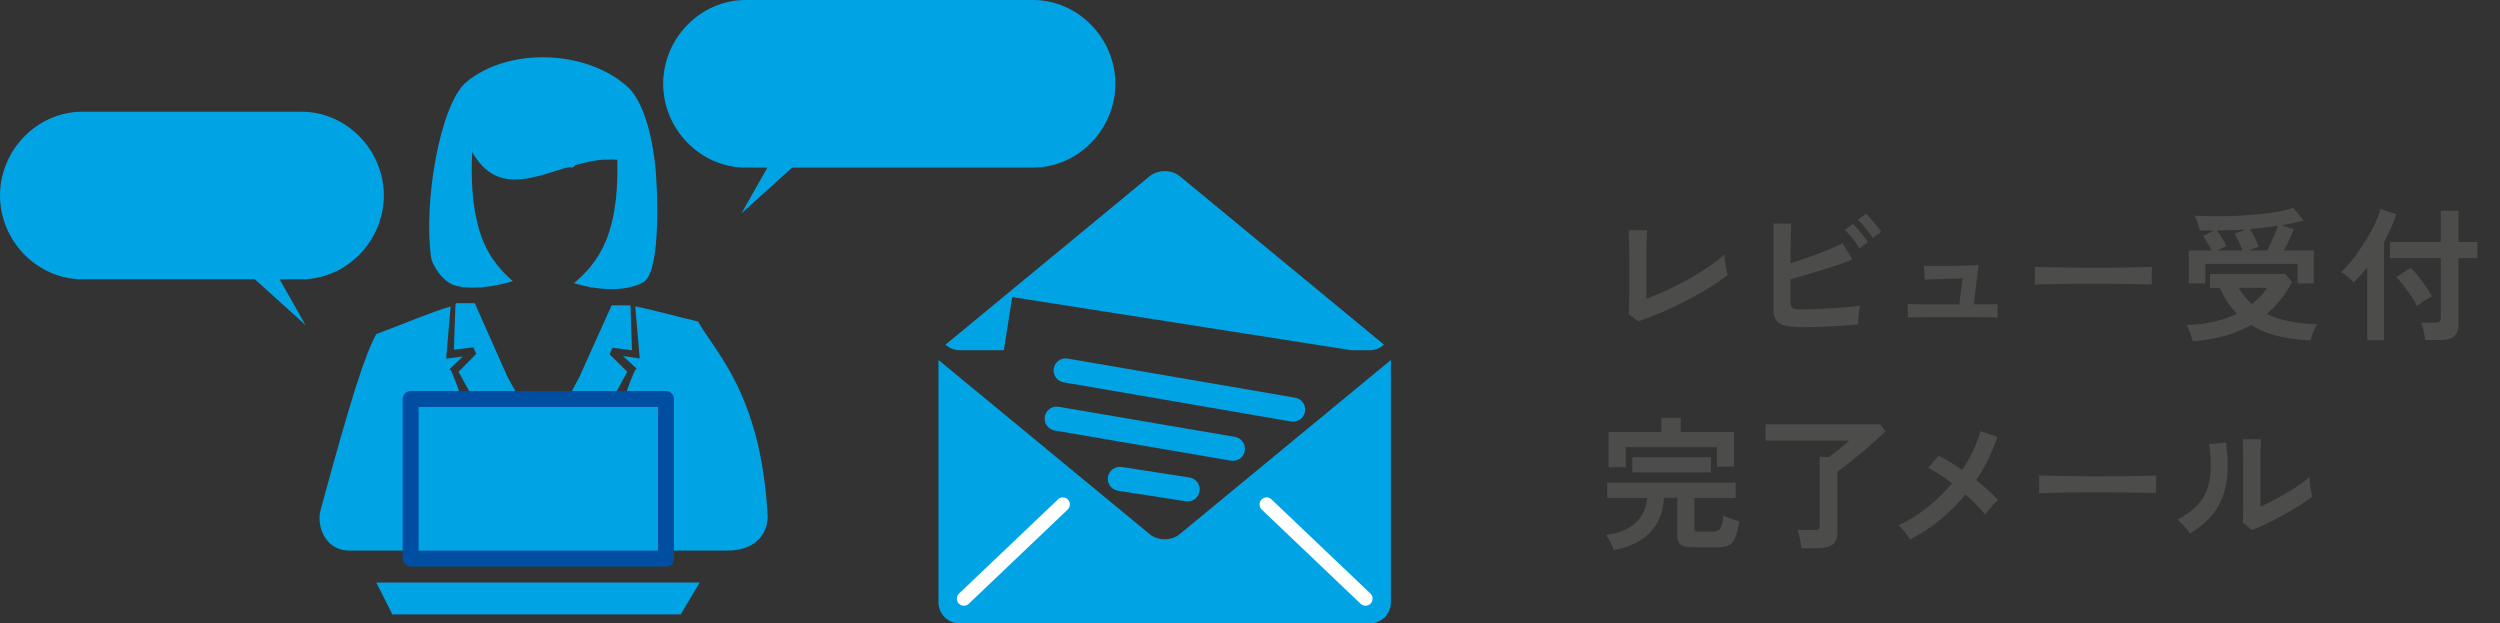 <?xml version="1.0" encoding="UTF-8"?>
<svg id="design" xmlns="http://www.w3.org/2000/svg" width="313.3" height="78.13" viewBox="0 0 313.3 78.13">
  <rect x="0" y="0" width="313.3" height="78.13" fill="#333333" stroke="none"/>
  <g>
    <path d="m147.84,66.94l26.47-21.83v30.36c0,1.47-1.19,2.66-2.66,2.66h-51.38c-1.46,0-2.66-1.19-2.66-2.66v-30.36l26.47,21.83c1.03.86,2.72.86,3.76,0Z" style="fill: #00a4e5;"/>
    <path d="m133.84,62.61c-.34-.36-.9-.37-1.25-.03l-12.4,11.8c-.36.35-.37.9-.03,1.26.17.18.41.27.64.27.22,0,.43-.08.6-.24l12.4-11.81c.35-.34.37-.9.03-1.25Z" style="fill: #fff;"/>
    <path d="m158.12,63.86l12.4,11.81c.17.16.39.24.61.24s.47-.09.64-.27c.33-.36.32-.91-.03-1.26l-12.4-11.8c-.35-.34-.91-.33-1.25.03-.34.35-.32.91.03,1.25Z" style="fill: #fff;"/>
    <path d="m133.81,44.94l28.5,4.9c.82.14,1.37.92,1.23,1.75-.13.74-.76,1.25-1.49,1.25-.09,0-.17,0-.26-.02l-28.5-4.91c-.83-.14-1.37-.92-1.23-1.74.14-.82.91-1.38,1.74-1.23Z" style="fill: #00a4e5;"/>
    <path d="m130.93,52.21c.14-.82.92-1.37,1.75-1.23l22.08,3.77c.82.14,1.37.92,1.24,1.75-.12.74-.77,1.25-1.49,1.25-.08,0-.17,0-.25-.02l-22.08-3.78c-.83-.14-1.38-.92-1.24-1.74Z" style="fill: #00a4e5;"/>
    <path d="m149.07,59.84c.82.13,1.39.9,1.26,1.72-.12.75-.76,1.28-1.49,1.28-.08,0-.15,0-.24-.02l-8.49-1.32c-.82-.13-1.39-.9-1.26-1.72.13-.82.9-1.38,1.72-1.26l8.49,1.32Z" style="fill: #00a4e5;"/>
    <path d="m147.84,22.08c-1.04-.85-2.72-.85-3.76,0l-25.59,21.11c.48.43,1.09.7,1.78.7h5.53l1.05-6.66,42.5,6.66h2.31c.68,0,1.31-.27,1.78-.7l-25.59-21.11Z" style="fill: #00a4e5;"/>
  </g>
  <g>
    <path d="m205.28,40.27l-1.17-.9c.01-.14.02-.41.04-.81.01-.4.02-.87.03-1.42,0-.55,0-1.15,0-1.79v-1.9c0-.7,0-1.35,0-1.97,0-.62-.01-1.16-.03-1.62-.01-.46-.02-.79-.04-1h2.3c-.02.22-.04.56-.05,1.04-.01.48-.02,1.02-.03,1.62,0,.6,0,1.21,0,1.82v4.1c.83-.31,1.71-.69,2.65-1.12.94-.44,1.86-.91,2.76-1.42.91-.51,1.74-1.02,2.49-1.54.76-.52,1.37-1.01,1.85-1.48.01.2.04.48.09.82s.11.67.17,1c.07.32.12.57.17.74-.48.4-1.06.81-1.74,1.25-.68.44-1.42.88-2.22,1.32-.8.44-1.63.87-2.47,1.29s-1.68.79-2.5,1.12c-.82.34-1.59.62-2.29.85Z" style="fill: #4c4c4a;"/>
    <path d="m226.03,41.01c-.96,0-1.72-.06-2.27-.19-.55-.12-.94-.36-1.17-.69-.23-.34-.34-.83-.34-1.48v-10.64h2.23c-.01.29-.03.69-.04,1.21-.02.52-.03,1.11-.04,1.76,0,.65,0,1.32,0,2.01.72-.23,1.48-.49,2.29-.77.81-.29,1.59-.58,2.34-.88.75-.3,1.38-.58,1.9-.85l1.19,2.02c-.5.22-1.08.44-1.72.66-.64.22-1.32.44-2.03.66-.71.22-1.4.42-2.09.62-.68.2-1.31.38-1.89.55v2.81c0,.28.03.48.1.62.07.14.2.23.41.28s.5.07.9.07c.52,0,1.1-.01,1.75-.04.65-.02,1.31-.06,2-.1.68-.04,1.34-.09,1.96-.15s1.16-.13,1.62-.2c-.06.22-.11.48-.15.78s-.07.61-.09.9c-.02.29-.03.53-.03.69-.64.06-1.36.12-2.16.17-.8.05-1.61.1-2.43.13-.82.03-1.56.04-2.23.04Zm6.98-9.9c-.22-.38-.5-.8-.86-1.24-.36-.44-.68-.8-.97-1.06l1.03-.74c.17.16.38.38.62.66.25.28.49.57.72.87.23.3.41.55.53.76l-1.06.76Zm1.67-1.29c-.14-.25-.32-.52-.54-.8-.22-.28-.44-.56-.67-.82-.23-.26-.45-.48-.64-.65l1.01-.76c.18.16.39.38.64.66.25.28.49.57.72.86.23.29.42.54.55.75l-1.06.76Z" style="fill: #4c4c4a;"/>
    <path d="m239.08,39.79v-1.69c.18.01.47.02.88.03s.88.01,1.42.02,1.11,0,1.71,0h2.45l.41-3.26c-.37.01-.8.02-1.29.04s-.96.02-1.43.04c-.47.01-.89.02-1.25.04-.37.01-.62.02-.77.04l-.11-1.75c.18.01.51.02.98.03.47,0,1.01,0,1.62,0,.61,0,1.21-.01,1.8-.03.59-.01,1.12-.03,1.57-.04.45-.02.75-.03.89-.05l-.61,4.93c.7,0,1.32,0,1.87,0,.55,0,.92-.02,1.12-.03v1.69c-.2-.02-.59-.04-1.17-.04-.58,0-1.25-.01-2.02-.02-.77,0-1.54,0-2.32,0h-1.59c-.59,0-1.18,0-1.75,0s-1.08.02-1.52.03c-.44.01-.74.02-.89.04Z" style="fill: #4c4c4a;"/>
    <path d="m254.99,35.66c.01-.17.02-.4.02-.68v-.86c0-.29,0-.52-.02-.68.23.01.63.02,1.21.04.58.01,1.28.02,2.09.04s1.68.02,2.6.03c.92,0,1.85,0,2.77,0s1.8,0,2.62-.02c.82-.01,1.53-.02,2.13-.04.6-.01,1.03-.03,1.28-.05-.01.16-.02.38-.03.67,0,.29,0,.58,0,.87,0,.29,0,.52,0,.68-.3-.01-.74-.02-1.32-.04-.58-.01-1.26-.02-2.03-.04-.77-.01-1.6-.02-2.47-.02h-2.64c-.89,0-1.73,0-2.54.02s-1.53.02-2.17.04c-.64.01-1.15.03-1.52.05Z" style="fill: #4c4c4a;"/>
    <path d="m274.79,42.77c-.04-.17-.1-.38-.18-.64s-.18-.52-.28-.77-.2-.46-.3-.62c1.24-.05,2.38-.19,3.42-.43s2-.57,2.88-.99c-.42-.43-.81-.92-1.17-1.45-.36-.53-.68-1.13-.97-1.79h-1.24v-1.75h9.45l.85,1.04c-.86,1.58-1.93,2.91-3.19,3.98.86.41,1.83.72,2.9.93s2.21.33,3.44.35c-.12.17-.24.38-.35.63s-.21.5-.3.76-.15.46-.2.63c-1.44-.06-2.79-.24-4.04-.53-1.25-.29-2.39-.76-3.41-1.39-1.02.59-2.14,1.05-3.35,1.38-1.21.33-2.53.55-3.96.67Zm-.5-7.24v-4.14h2.84c-.14-.31-.31-.63-.5-.96-.19-.32-.37-.61-.55-.86l1.37-.68c-.59.01-1.18.01-1.78,0-.05-.26-.13-.58-.26-.96-.13-.37-.24-.67-.35-.9.78.05,1.63.08,2.54.08.91,0,1.84-.02,2.77-.06.94-.05,1.84-.12,2.73-.21.88-.09,1.69-.2,2.43-.33.74-.13,1.36-.29,1.86-.47l1.31,1.6c-.41.11-.85.21-1.32.31-.47.1-.97.2-1.5.28l1.57.49c-.12.34-.29.76-.52,1.26-.23.5-.46.97-.7,1.4h3.73v4.14h-2.03v-2.45h-11.56v2.45h-2.07Zm3.53-4.14h3.2c-.12-.35-.27-.72-.45-1.12s-.35-.74-.52-1l1.4-.52c-.59.04-1.18.07-1.78.09-.6.02-1.21.04-1.84.05.2.26.42.57.64.92.22.35.4.69.55,1.03l-1.21.56Zm4.39,6.73c.36-.3.7-.62,1.03-.95s.62-.7.88-1.1h-3.56c.43.78.98,1.46,1.66,2.05Zm-.43-6.73h2.34c.14-.28.3-.59.47-.96.17-.36.33-.73.49-1.11.16-.38.28-.72.38-1.02-.55.08-1.12.16-1.7.22s-1.19.12-1.81.18c.19.28.4.63.61,1.06.22.43.38.82.49,1.17l-1.26.45Z" style="fill: #4c4c4a;"/>
    <path d="m296.66,42.63v-9.11c-.29.35-.58.68-.86,1-.29.32-.57.61-.85.87-.17-.21-.41-.44-.72-.69-.31-.26-.59-.46-.85-.6.37-.32.76-.73,1.17-1.23.41-.5.81-1.04,1.21-1.63.4-.59.78-1.19,1.13-1.81.35-.62.66-1.21.91-1.76s.43-1.05.54-1.49l1.96.68c-.17.55-.38,1.12-.65,1.7s-.56,1.16-.88,1.74v12.33h-2.12Zm7.27-.02c-.02-.2-.06-.44-.12-.72-.05-.28-.12-.55-.19-.82-.07-.27-.14-.48-.22-.64h1.8c.24,0,.41-.04.52-.12.11-.08.16-.25.16-.49v-7.47h-6.37v-2.02h6.37v-3.92h2.21v3.92h2.38v2.02h-2.38v8.37c0,.66-.19,1.14-.57,1.44-.38.3-.95.45-1.72.45h-1.89Zm-1.03-4.25c-.16-.35-.39-.75-.7-1.21-.31-.46-.64-.91-.98-1.36-.34-.44-.65-.8-.91-1.06l1.78-1.17c.31.29.64.64.97,1.05s.66.84.96,1.29c.31.44.56.86.76,1.24-.16.07-.36.18-.61.33-.25.15-.5.31-.73.48-.23.17-.42.31-.55.41Z" style="fill: #4c4c4a;"/>
    <path d="m202.24,68.93c-.08-.25-.22-.57-.41-.95-.19-.38-.38-.7-.57-.94,1.64-.22,2.9-.74,3.75-1.56.86-.82,1.33-1.85,1.41-3.09h-5v-1.91h16.09v1.91h-5.18v3.74c0,.18.04.31.13.38.08.07.26.11.52.11h1.66c.46,0,.77-.13.95-.41.18-.27.31-.81.38-1.61.23.12.55.25.95.4s.76.25,1.04.32c-.13.91-.3,1.61-.51,2.08-.21.47-.49.79-.84.95-.35.16-.82.24-1.4.24h-3.06c-.72,0-1.23-.11-1.52-.32-.29-.22-.44-.58-.44-1.1v-4.79h-1.66c-.08,1.75-.66,3.2-1.73,4.33-1.07,1.13-2.59,1.87-4.57,2.21Zm-.65-10.37v-4.43h6.61v-1.78h2.43v1.78h6.68v4.34h-2.14v-2.43h-11.43v2.52h-2.14Zm2.97.65v-1.91h9.85v1.91h-9.85Z" style="fill: #4c4c4a;"/>
    <path d="m225.75,68.71c-.01-.21-.04-.45-.1-.75-.05-.29-.11-.58-.18-.86-.07-.28-.13-.51-.21-.67h2.05c.26,0,.45-.04.57-.12.11-.08.17-.24.17-.5v-8.55h1.17c.23-.17.5-.37.81-.61.31-.24.62-.49.94-.76.31-.26.57-.49.77-.68h-10.49v-2.03h14.4l.65.88c-.38.36-.84.77-1.36,1.24-.52.47-1.07.94-1.64,1.42-.57.48-1.12.93-1.65,1.35-.53.42-.99.77-1.39,1.04v7.63c0,.68-.19,1.18-.58,1.49-.39.31-.99.47-1.79.47h-2.14Z" style="fill: #4c4c4a;"/>
    <path d="m239.37,67.59c-.16-.25-.38-.56-.66-.92-.28-.36-.54-.64-.78-.83,1.28-.6,2.49-1.36,3.63-2.27,1.13-.91,2.16-1.91,3.07-3.01-.55-.42-1.09-.8-1.6-1.13-.52-.34-.98-.6-1.39-.79l1.3-1.53c.44.2.92.46,1.42.77.5.31,1.01.65,1.53,1.01.53-.78.99-1.58,1.38-2.41s.7-1.64.93-2.45l2.11.72c-.64,1.92-1.52,3.73-2.66,5.42.54.43,1.05.86,1.53,1.29.48.43.89.83,1.22,1.2-.17.14-.36.33-.57.55s-.41.44-.6.67c-.19.22-.35.42-.47.58-.29-.36-.65-.76-1.07-1.19-.43-.43-.88-.87-1.38-1.3-.95,1.15-2,2.21-3.17,3.17-1.16.96-2.42,1.78-3.76,2.45Z" style="fill: #4c4c4a;"/>
    <path d="m255.53,61.8c.01-.17.02-.4.02-.68v-.86c0-.29,0-.52-.02-.68.23.01.63.02,1.21.04.58.01,1.28.02,2.09.04s1.68.02,2.6.03c.92,0,1.85,0,2.77,0s1.8,0,2.62-.02c.82-.01,1.53-.02,2.13-.04.6-.01,1.03-.03,1.28-.05-.01.16-.02.38-.03.67,0,.29,0,.58,0,.87,0,.29,0,.52,0,.68-.3-.01-.74-.02-1.32-.04-.58-.01-1.26-.02-2.03-.04-.77-.01-1.6-.02-2.47-.02h-2.64c-.89,0-1.73,0-2.54.02s-1.53.02-2.17.04c-.64.01-1.15.03-1.52.05Z" style="fill: #4c4c4a;"/>
    <path d="m274.44,66.84c-.16-.26-.39-.56-.7-.9-.31-.34-.6-.61-.86-.81,1-.53,1.8-1.1,2.4-1.73.61-.62,1.05-1.32,1.32-2.08s.43-1.61.45-2.55c.02-.94-.04-1.97-.2-3.12l2.11-.18c.25,1.8.28,3.41.08,4.82-.2,1.41-.67,2.65-1.41,3.72-.74,1.07-1.81,2.01-3.19,2.83Zm7.79-.41l-1.17-.94c.02-.19.04-.59.04-1.19s.01-1.31.02-2.14c0-.83,0-1.67,0-2.52,0-1.06,0-1.97-.02-2.75-.01-.78-.03-1.39-.05-1.84h2.3c-.02.22-.04.56-.05,1.04s-.02,1.02-.03,1.63c0,.61,0,1.22,0,1.84v3.92c.52-.22,1.07-.48,1.67-.79.59-.31,1.18-.64,1.76-.99.58-.35,1.11-.69,1.59-1.03.48-.33.86-.64,1.13-.92,0,.23.02.51.06.85.04.34.09.66.14.96s.1.53.13.66c-.4.34-.92.71-1.56,1.12-.64.41-1.33.81-2.06,1.21-.73.4-1.44.76-2.13,1.1-.69.34-1.29.6-1.79.79Z" style="fill: #4c4c4a;"/>
  </g>
  <g>
    <path d="m47.15,41.87c3.64-1.35,6.95-2.79,9.32-3.46l-.56,6.54,2.1-.28-1.71,1.64.19.07s3.22,6.62,5.91,22.62h-18.57c-3.3,0-4.12-3.36-3.68-4.98,3.87-14.29,5.58-19.52,7-22.15h0Zm23.47-20.75c-4.3,1.34-8.37,2.91-11.24-1.73h0c-.07-.12-.14-.24-.2-.35-.15,2.59-.17,7.47,1.39,11.23.9,2.16,2.32,3.79,3.7,4.96,0,0-4.12,1.34-7.09.59-1.83-.46-3.05-2.79-3.15-3.52-.98-6.89,1.1-19.26,4.43-22.03,5.07-4.23,14.63-4.16,20.03.46,1.91,1.63,3.08,5.39,3.6,9.76.29,2.39.87,13.6-1.49,14.89-2.58,1.41-6.45.8-8.68.1,1.47-1.18,3.04-2.93,4-5.26,1.36-3.29,1.52-7.21,1.44-10.21h-.01c-.3,0-.6-.03-.89-.03l-.04.03h-.66c-.4,0-.79.07-1.19.12h-.03c-.1.02-.19.04-.28.06h-.04c-.09.03-.19.04-.28.06h-.04c-.39.09-.78.18-1.16.27l-.09.02-.25.07-.08.02-.24.07-.11.13-.23.17h0c-.1,0-.2-.04-.31-.02v-.04s-.32.05-.32.05h-.01l-.18.04-.23.07h-.03Zm-13.54,17.02l-.2,5.68,2.43-.29.38.81-2.22,2.25c.72,1.38,3.56,6.42,5.5,10.42h10.14c1.94-4,4.78-9.04,5.5-10.42l-2.22-2.19.38-.82,2.43.31-.19-5.61-.1-.02h-2.26s-3.98,8.85-3.98,8.85l-4.44,8.47-4.64-8.36-4.09-9.22h-2.32l-.11.14h0Zm22.53.25c2.45.49,5.41,1.35,7.87,1.9,2.13,3.86,7.87,9.01,8.72,24.32.08,1.45-.78,4.39-5.11,4.39h-17.41c2.69-16,5.89-22.59,5.91-22.62l.19-.19-1.72-1.58,2.11.31-.56-6.53Z" style="fill: #00a4e5; fill-rule: evenodd;"/>
    <path d="m139.78,10.5c0,5.68-4.65,10.5-10.33,10.5h-30.18l-6.35,5.74,3.25-5.74h-2.73c-5.68,0-10.33-4.82-10.33-10.5S87.76,0,93.45,0h36c5.68,0,10.33,4.82,10.33,10.5Z" style="fill: #00a4e5;"/>
    <path d="m0,24.5c0,5.68,4.65,10.5,10.33,10.5h21.61l6.35,5.74-3.25-5.74h2.73c5.68,0,10.33-4.82,10.33-10.5,0-5.68-4.65-10.5-10.33-10.5H10.33C4.65,14,0,18.82,0,24.5Z" style="fill: #00a4e5;"/>
    <polygon points="51.46 50 51.46 70 83.46 70 83.46 50 51.46 50 51.46 50" style="fill: #00a4e5; fill-rule: evenodd; stroke: #004ea2; stroke-linecap: round; stroke-linejoin: round; stroke-width: 2px;"/>
    <polygon points="47.16 73 87.69 73 85.31 77 49.17 77 47.16 73 47.16 73" style="fill: #00a4e5; fill-rule: evenodd;"/>
  </g>
</svg>